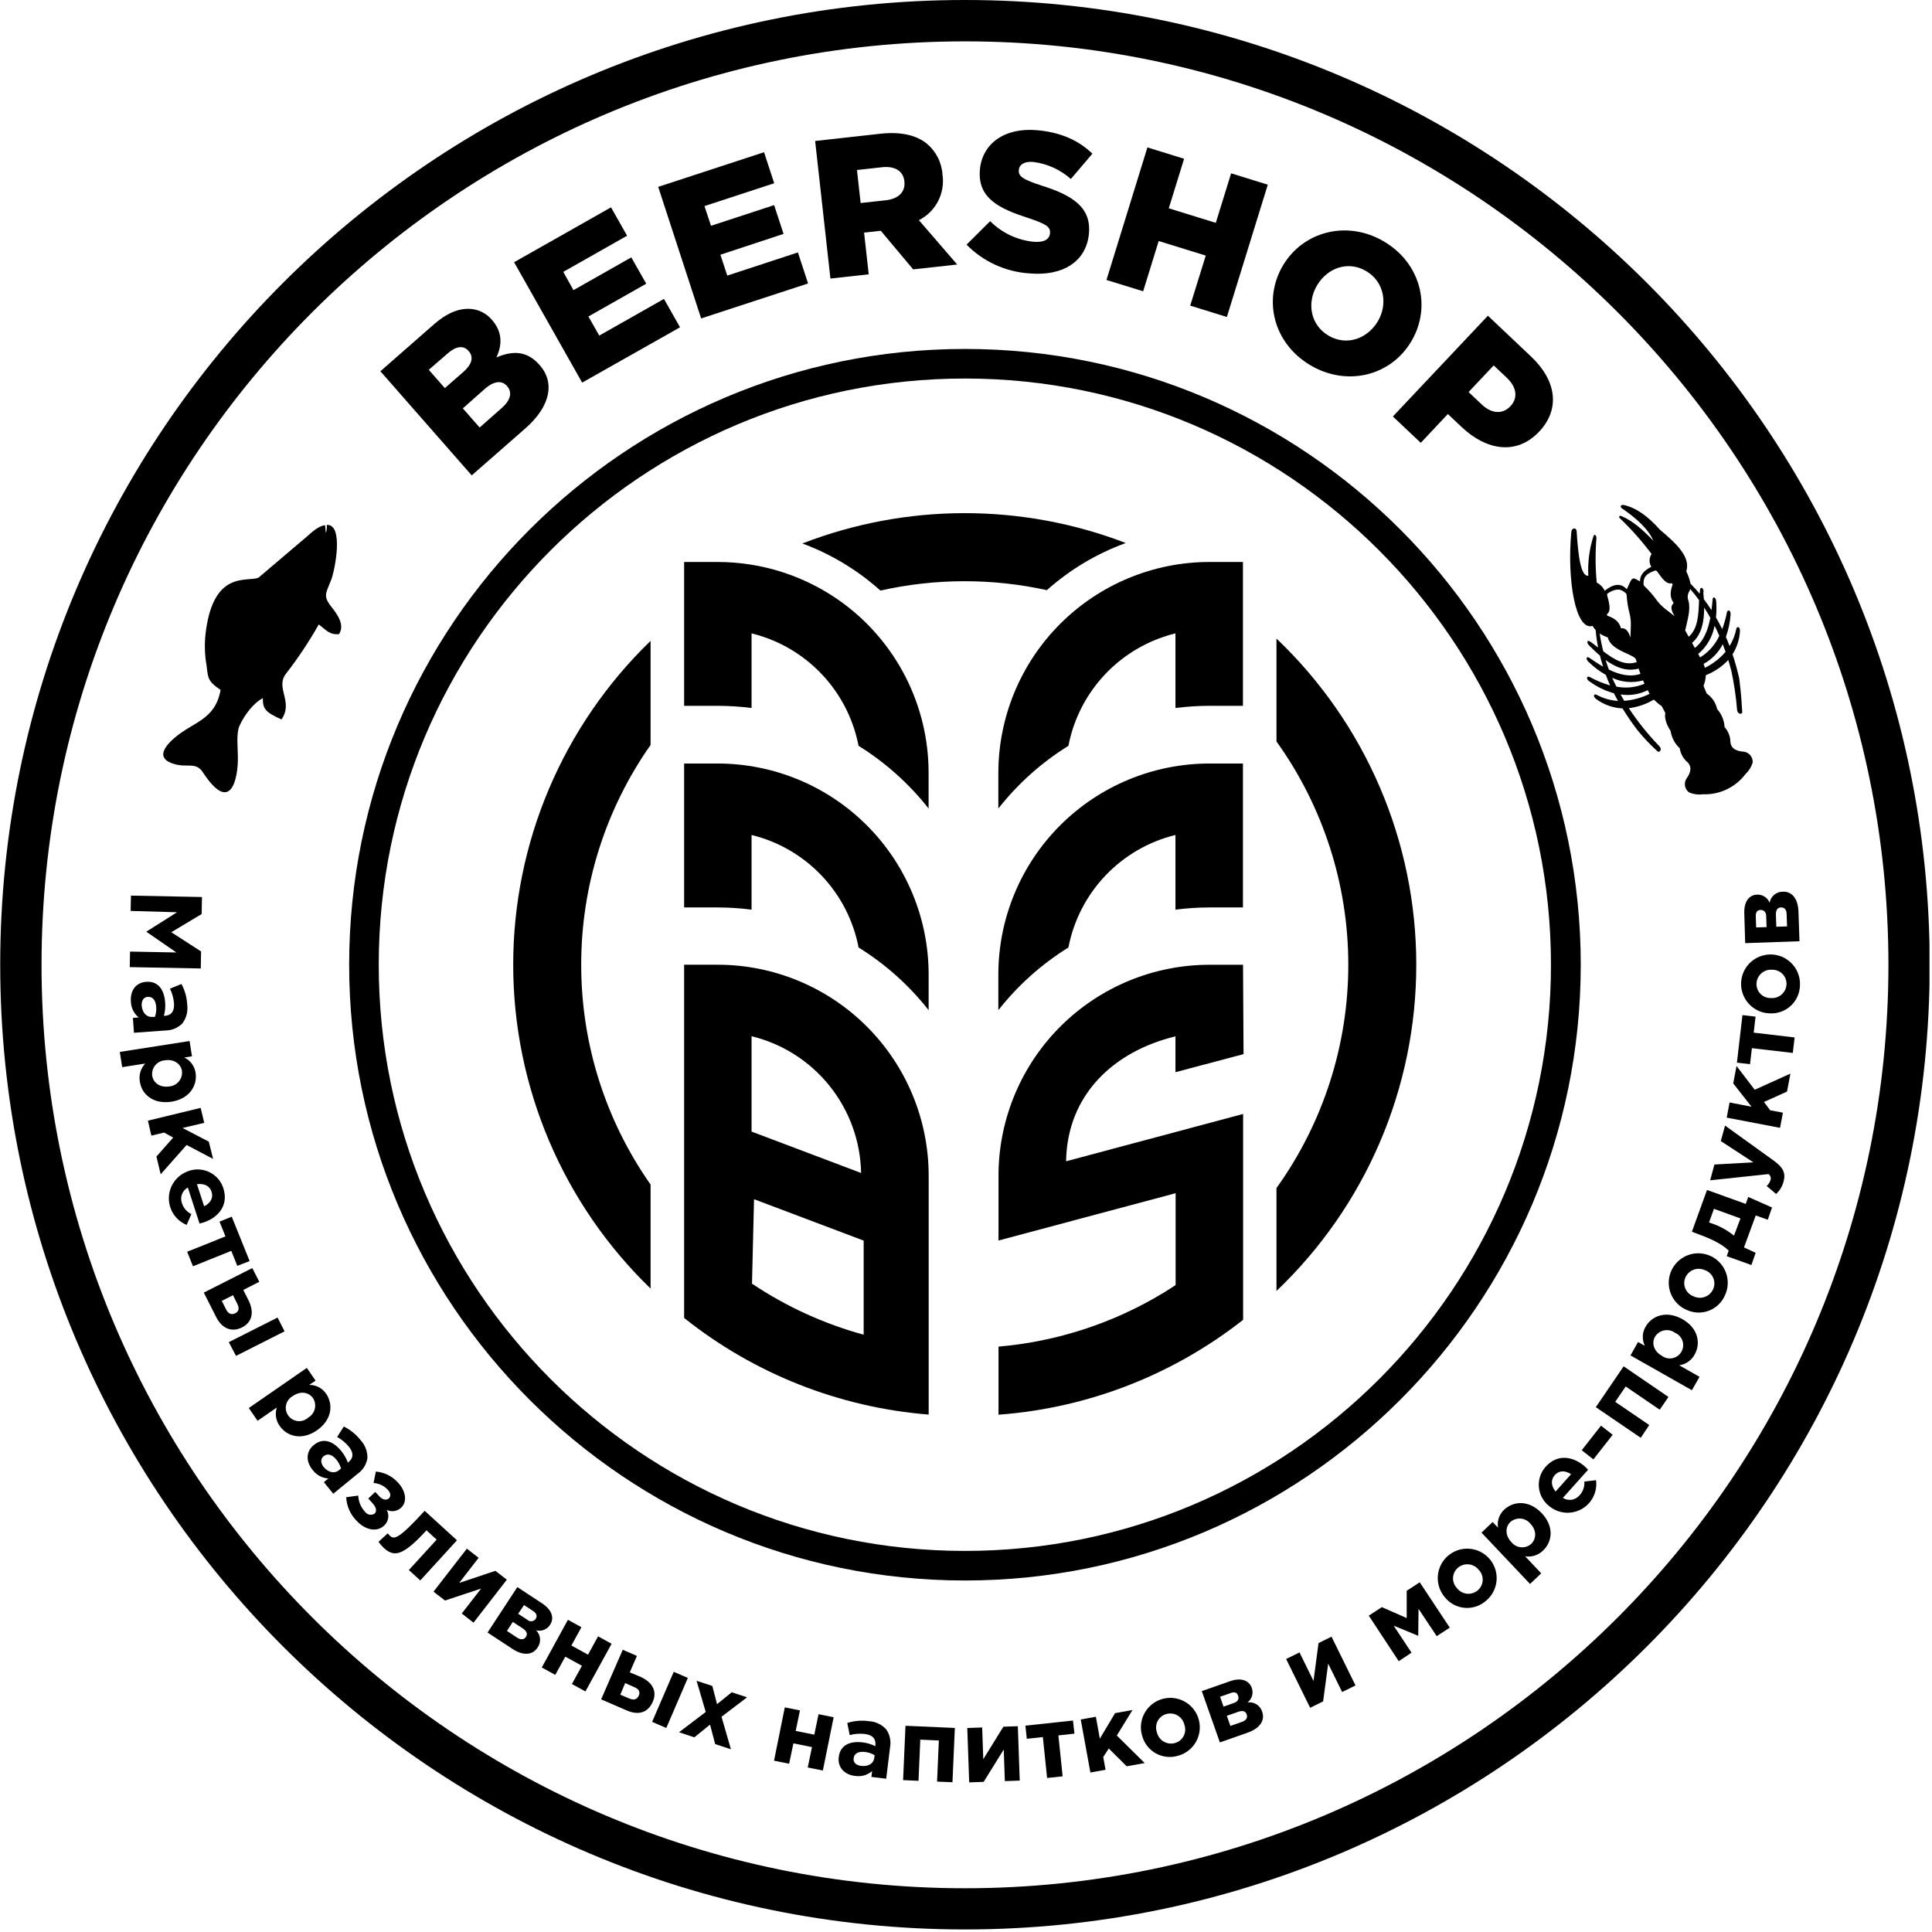 <?xml version="1.0" encoding="UTF-8"?> <svg xmlns="http://www.w3.org/2000/svg" width="454" height="454" viewBox="0 0 454 454" fill="none"> <g clip-path="url(#clip0_2126_1004)"> <path d="M89.39 87.24L101.94 76.24C105.02 73.54 107.86 72.41 110.55 72.59C111.536 72.656 112.498 72.924 113.375 73.379C114.253 73.833 115.027 74.463 115.65 75.23C118.13 78.06 117.99 81.15 116.65 83.99C120.48 82.36 123.84 82.39 126.81 85.78C130.49 89.97 129.3 95.53 123.47 100.65L110.85 111.71L89.39 87.24ZM108.82 87.46C110.88 85.65 111.42 83.94 110.1 82.46C108.94 81.13 107.21 81.28 105.19 83.06L100.76 86.9L104.53 91.2L108.82 87.46ZM117.91 95.87C119.98 94.06 120.46 92.21 119.14 90.71C117.98 89.38 116.14 89.43 113.89 91.42L108.76 95.96L112.71 100.46L117.91 95.87Z" fill="black"></path> <path d="M120.81 61.62L143.58 48.72L147.36 55.39L132.36 63.89L134.76 68.18L148.35 60.48L151.86 66.67L138.27 74.37L140.82 78.86L156.02 70.24L159.8 76.91L136.8 89.91L120.81 61.62Z" fill="black"></path> <path d="M154.67 43.91L179.54 35.77L181.93 43.059L165.54 48.429L167.08 53.059L181.91 48.2L184.13 54.959L169.29 59.859L170.9 64.76L187.5 59.319L189.89 66.609L164.76 74.829L154.67 43.91Z" fill="black"></path> <path d="M191.55 33.13L206.84 31.43C211.79 30.89 215.35 31.8 217.77 33.73C218.856 34.634 219.745 35.751 220.383 37.011C221.022 38.272 221.395 39.65 221.48 41.06C221.792 43.197 221.423 45.379 220.427 47.295C219.431 49.212 217.858 50.767 215.93 51.74L224.93 62.16L214.58 63.3L206.98 54.23L203.05 54.66L204.14 64.46L195.14 65.46L191.55 33.13ZM208.15 47.06C211.2 46.72 212.79 45.06 212.52 42.6C212.25 40.14 210.25 38.96 207.24 39.3L201.38 39.95L202.24 47.71L208.15 47.06Z" fill="black"></path> <path d="M227.13 57.49L232.68 51.97C235.406 54.703 238.99 56.413 242.83 56.81C245.24 57.03 246.61 56.31 246.74 54.81C246.87 53.31 245.87 52.63 241.56 51.21C234.81 49.01 229.66 46.59 230.27 39.83C230.82 33.83 235.98 29.89 243.76 30.6C249.27 31.1 253.44 32.97 256.7 36.11L251.64 42.06C249.179 39.873 246.116 38.479 242.85 38.06C240.68 37.86 239.53 38.69 239.41 39.94C239.28 41.42 240.33 42.17 244.73 43.6C252.04 45.89 256.45 48.72 255.89 54.88C255.29 61.5 249.7 64.96 241.83 64.24C236.269 63.866 231.038 61.464 227.13 57.49V57.49Z" fill="black"></path> <path d="M269.63 34.64L278.25 37.31L274.65 48.95L285.7 52.37L289.3 40.73L297.92 43.4L288.3 74.49L279.69 71.82L283.34 60.06L272.28 56.64L268.63 68.45L260.01 65.79L269.63 34.64Z" fill="black"></path> <path d="M301.5 62.35C306.27 54.35 316.6 51.64 325.24 56.76C333.88 61.88 336.45 72.11 331.64 80.22C326.83 88.33 316.53 90.93 307.9 85.81C299.27 80.69 296.69 70.46 301.5 62.35ZM323.76 75.53C326.16 71.53 325.33 66.24 321.05 63.71C316.77 61.18 311.94 62.95 309.49 67.06C307.04 71.17 307.93 76.35 312.17 78.86C316.41 81.37 321.28 79.64 323.76 75.53Z" fill="black"></path> <path d="M349.64 74.19L359.76 83.76C365.76 89.41 366.7 96.12 361.69 101.43C356.42 107.01 349.36 105.9 343.47 100.35L340.23 97.29L333.87 104.06L327.31 97.87L349.64 74.19ZM348.21 95.06C350.54 97.26 353.11 97.39 354.93 95.46C356.75 93.53 356.44 91.01 354.08 88.77L351 85.87L345.1 92.13L348.21 95.06Z" fill="black"></path> <path d="M234.6 181.58V189.99C239.189 184.157 244.763 179.172 251.07 175.26C252.201 169.39 254.87 163.926 258.804 159.425C262.737 154.924 267.795 151.547 273.46 149.64C274.36 149.326 275.28 149.056 276.22 148.83V166.37C278.85 166.038 281.499 165.867 284.15 165.86H292.08V132.06H284.15C271.015 132.081 258.424 137.308 249.136 146.596C239.848 155.884 234.621 168.475 234.6 181.61V181.58Z" fill="black"></path> <path d="M168.69 179.42H160.76V213.24H168.69C171.338 213.246 173.984 213.42 176.61 213.76V196.21C182.893 197.749 188.602 201.058 193.06 205.744C197.518 210.431 200.537 216.298 201.76 222.65C208.064 226.562 213.635 231.547 218.22 237.38V228.96C218.207 215.827 212.985 203.235 203.699 193.948C194.413 184.661 181.823 179.436 168.69 179.42V179.42Z" fill="black"></path> <path d="M284.15 213.24H292.08V179.42H284.15C271.014 179.433 258.42 184.656 249.131 193.944C239.842 203.231 234.616 215.824 234.6 228.96V237.38C239.187 231.545 244.761 226.559 251.07 222.65C252.292 216.298 255.311 210.43 259.769 205.743C264.227 201.056 269.937 197.747 276.22 196.21V213.76C278.85 213.42 281.498 213.246 284.15 213.24Z" fill="black"></path> <path d="M197.63 141.4C189.196 135.338 179.076 132.072 168.69 132.06H160.76V165.86H168.69C171.338 165.867 173.983 166.038 176.61 166.37V148.83C177.68 149.09 178.72 149.41 179.75 149.77C185.324 151.726 190.289 155.109 194.149 159.581C198.009 164.053 200.63 169.459 201.75 175.26C208.052 179.175 213.622 184.16 218.21 189.99V181.58C218.21 173.73 216.344 165.994 212.766 159.007C209.188 152.021 204 145.986 197.63 141.4V141.4Z" fill="black"></path> <path d="M168.69 226.7H160.76V309.7C177.222 322.834 197.237 330.743 218.23 332.41V276.25C218.217 263.115 212.993 250.52 203.706 241.231C194.419 231.942 181.826 226.716 168.69 226.7V226.7ZM176.61 243.5C183.847 245.263 190.297 249.373 194.953 255.187C199.61 261.001 202.211 268.193 202.35 275.64L176.61 265.91V243.5ZM176.71 301.68L177.19 281.8L202.95 291.53V313.64C193.632 311.092 184.788 307.053 176.76 301.68H176.71Z" fill="black"></path> <path d="M276.22 243.53V251.95L292.22 247.71L292.1 226.71H284.17C271.14 226.725 258.64 231.867 249.371 241.025C240.103 250.183 234.811 262.621 234.64 275.65V275.65V291.51L276.26 280.39V301.97C275.32 302.59 274.39 303.2 273.43 303.78C261.646 310.927 248.372 315.26 234.64 316.44V332.44C255.593 330.894 275.607 323.129 292.12 310.14V261.77L250.52 272.89C250.76 257.31 261.65 247.06 276.22 243.53Z" fill="black"></path> <path d="M47.46 210.79L47.39 214.79L40.25 219.06L47.25 223.58L47.18 227.58L30.49 227.26L30.56 223.61L41.45 223.82L34.45 218.99V218.89L41.6 214.37L30.7 214.06L30.77 210.46L47.46 210.79Z" fill="black"></path> <path d="M34.37 230.72C37.15 230.51 38.59 232.54 38.81 235.56C38.897 236.619 38.795 237.686 38.51 238.71H38.76C40.26 238.6 41.02 237.61 40.89 235.8C40.799 234.593 40.476 233.415 39.94 232.33L42.64 231.23C43.448 232.718 43.909 234.369 43.99 236.06C44.213 237.619 43.814 239.203 42.88 240.47C42.358 241.001 41.735 241.422 41.048 241.711C40.362 241.999 39.625 242.148 38.88 242.15L31.48 242.69L31.23 239.19L32.6 239.09C32.042 238.642 31.588 238.079 31.271 237.438C30.953 236.797 30.779 236.095 30.76 235.38C30.56 232.98 31.76 230.9 34.37 230.72ZM35.76 238.96H36.4C36.666 238.21 36.771 237.413 36.71 236.62C36.59 235.08 35.91 234.17 34.71 234.25C33.71 234.33 33.22 235.18 33.3 236.34C33.44 237.98 34.45 239.06 35.76 238.96Z" fill="black"></path> <path d="M44.55 244.63L45.11 248.22L43.3 248.5C44.01 248.833 44.626 249.339 45.09 249.971C45.555 250.604 45.854 251.342 45.96 252.12C46.42 255.06 44.54 258.23 40.28 258.89C36.02 259.55 33.28 257.15 32.86 254.15C32.727 253.395 32.772 252.619 32.993 251.884C33.213 251.149 33.603 250.477 34.13 249.92L28.71 250.77L28.15 247.19L44.55 244.63ZM39.76 255.3C40.199 255.268 40.627 255.147 41.018 254.945C41.409 254.743 41.755 254.465 42.035 254.125C42.315 253.786 42.524 253.394 42.649 252.972C42.773 252.55 42.811 252.107 42.76 251.67C42.49 250 40.89 248.82 38.76 249.16C38.323 249.19 37.897 249.307 37.506 249.507C37.116 249.706 36.77 249.982 36.49 250.318C36.21 250.655 36 251.045 35.875 251.464C35.749 251.884 35.71 252.325 35.76 252.76C36.01 254.44 37.6 255.64 39.76 255.3Z" fill="black"></path> <path d="M47.15 260.34L48 263.86L42.9 265.06L49.07 268.28L50.07 272.33L43.85 269.06L37.76 275.94L36.76 271.77L40.69 267.32L38.57 266.14L35.57 266.86L34.76 263.34L47.15 260.34Z" fill="black"></path> <path d="M44.21 275.21C45.014 274.907 45.871 274.771 46.73 274.81C47.588 274.849 48.429 275.062 49.203 275.436C49.976 275.81 50.666 276.338 51.229 276.986C51.792 277.635 52.218 278.391 52.48 279.21C53.8 283.27 51.25 286.15 47.81 287.27C47.54 287.36 47.21 287.44 46.89 287.52L44.14 279.06C43.501 279.405 43.009 279.97 42.755 280.651C42.502 281.331 42.503 282.08 42.76 282.76C42.936 283.311 43.223 283.821 43.603 284.258C43.983 284.695 44.448 285.049 44.97 285.3L43.86 287.84C42.59 287.317 41.51 286.419 40.764 285.267C40.018 284.115 39.641 282.762 39.683 281.39C39.725 280.017 40.185 278.691 41.001 277.586C41.817 276.482 42.95 275.653 44.25 275.21H44.21ZM47.97 283.46C49.44 282.75 50.19 281.51 49.72 280.06C49.25 278.61 47.93 278.06 46.28 278.27L47.97 283.46Z" fill="black"></path> <path d="M55.76 297.46L54.35 293.94L45.35 297.56L43.98 294.15L52.98 290.54L51.58 287.06L54.46 285.91L58.66 296.34L55.76 297.46Z" fill="black"></path> <path d="M59.29 297.98L60.93 301.21L57.17 303.12L58.35 305.46C59.69 308.09 59.45 310.62 56.89 311.92C54.49 313.13 52.19 312.24 50.8 309.5L47.89 303.75L59.29 297.98ZM54.76 304.36L52.12 305.69L53.12 307.69C53.66 308.76 54.41 309.04 55.29 308.6C56.17 308.16 56.29 307.4 55.74 306.34L54.76 304.36ZM65.23 309.61L66.87 312.85L55.46 318.62L53.76 315.39L65.23 309.61Z" fill="black"></path> <path d="M72.1 321.44L74.16 324.44L72.65 325.44C73.439 325.426 74.22 325.611 74.919 325.978C75.618 326.345 76.213 326.883 76.65 327.54C78.34 330 78.03 333.66 74.48 336.11C70.93 338.56 67.48 337.57 65.74 335.11C65.29 334.489 64.994 333.77 64.874 333.013C64.754 332.255 64.814 331.48 65.05 330.75L60.53 333.87L58.47 330.87L72.1 321.44ZM72.43 333.12C72.811 332.901 73.144 332.607 73.409 332.256C73.674 331.905 73.865 331.503 73.97 331.077C74.076 330.65 74.094 330.206 74.023 329.772C73.953 329.337 73.795 328.922 73.56 328.55C72.56 327.15 70.64 326.79 68.85 328.03C68.452 328.237 68.103 328.525 67.826 328.878C67.549 329.23 67.351 329.637 67.244 330.072C67.138 330.508 67.126 330.96 67.209 331.401C67.292 331.841 67.468 332.258 67.726 332.625C67.984 332.991 68.317 333.298 68.703 333.525C69.09 333.752 69.52 333.894 69.966 333.941C70.411 333.988 70.862 333.939 71.287 333.798C71.712 333.656 72.102 333.425 72.43 333.12V333.12Z" fill="black"></path> <path d="M73.76 339.55C75.92 337.78 78.26 338.61 80.18 340.96C80.858 341.779 81.389 342.709 81.75 343.71L81.91 343.57C83.08 342.62 83.13 341.37 81.99 339.97C81.219 339.036 80.28 338.255 79.22 337.67L80.79 335.22C82.325 335.972 83.668 337.062 84.72 338.41C85.257 338.976 85.676 339.644 85.954 340.373C86.232 341.102 86.364 341.88 86.34 342.66C86.224 343.39 85.963 344.089 85.571 344.717C85.179 345.344 84.665 345.885 84.06 346.31L78.31 351.01L76.1 348.29L77.17 347.42C76.444 347.381 75.735 347.182 75.095 346.836C74.455 346.49 73.9 346.006 73.47 345.42C71.94 343.58 71.76 341.18 73.76 339.55ZM79.63 345.5L80.13 345.09C79.919 344.321 79.547 343.605 79.04 342.99C78.04 341.79 76.97 341.45 76.04 342.2C75.28 342.82 75.35 343.81 76.04 344.71C77.17 346.06 78.62 346.33 79.63 345.5Z" fill="black"></path> <path d="M88.32 345.8C90.297 345.971 92.138 346.877 93.48 348.34C95.38 350.34 95.74 352.89 94.3 354.25C93.857 354.688 93.289 354.977 92.674 355.077C92.06 355.177 91.429 355.084 90.87 354.81C91.203 355.405 91.322 356.096 91.21 356.769C91.097 357.441 90.758 358.055 90.25 358.51C88.64 360.03 85.96 359.65 83.88 357.45C82.362 355.96 81.46 353.954 81.35 351.83L84.18 351.45C84.245 352.86 84.804 354.202 85.76 355.24C86.007 355.597 86.384 355.843 86.81 355.925C87.236 356.007 87.678 355.919 88.04 355.68C88.56 355.19 88.49 354.24 87.54 353.24L86.54 352.14L88.18 350.59L89.18 351.66C89.96 352.49 90.87 352.59 91.39 352.09C91.91 351.59 91.8 350.76 91.13 350.09C90.26 349.146 89.061 348.573 87.78 348.49L88.32 345.8Z" fill="black"></path> <path d="M107.38 361.95L98.76 371.39L96.08 368.94L102.61 361.8L100.22 359.61C94.51 365.86 92.52 365.88 90.16 363.72C89.712 363.293 89.307 362.824 88.95 362.32L91.1 360.32C91.262 360.519 91.436 360.71 91.62 360.89C92.62 361.81 93.68 361.71 99.79 355.02L107.38 361.95Z" fill="black"></path> <path d="M111.27 381.31L108.51 379.16L113.06 373.29L104.57 376.11L101.87 374.02L109.71 363.92L112.47 366.07L107.9 371.97L116.41 369.13L119.1 371.21L111.27 381.31Z" fill="black"></path> <path d="M127.45 376.82C129.6 378.24 130.36 380.16 129.26 381.82C128.92 382.352 128.421 382.763 127.834 382.994C127.247 383.226 126.601 383.266 125.99 383.11C126.522 383.638 126.846 384.339 126.905 385.086C126.964 385.833 126.752 386.576 126.31 387.18C125.12 388.99 122.88 389.1 120.41 387.47L114.57 383.63L121.57 372.95L127.45 376.82ZM121.51 384.82C122.45 385.43 123.18 385.28 123.59 384.65C124 384.02 123.86 383.34 122.82 382.65L120.51 381.13L119.12 383.25L121.51 384.82ZM123.9 380.62C124.038 380.754 124.204 380.856 124.387 380.918C124.569 380.981 124.763 381.001 124.954 380.979C125.146 380.957 125.33 380.893 125.494 380.791C125.657 380.689 125.796 380.552 125.9 380.39C126.24 379.87 126.19 379.17 125.31 378.6L123.14 377.17L121.76 379.22L123.9 380.62Z" fill="black"></path> <path d="M137.57 397.47L134.39 395.73L136.75 391.44L132.84 389.3L130.48 393.58L127.31 391.84L133.46 380.63L136.63 382.38L134.27 386.68L138.18 388.83L140.54 384.52L143.72 386.27L137.57 397.47Z" fill="black"></path> <path d="M146.34 387.68L149.67 389.12L147.99 392.99L150.4 393.99C153.12 395.17 154.55 397.27 153.4 399.89C152.25 402.51 149.99 403.15 147.17 401.89L141.26 399.33L146.34 387.68ZM146.91 395.51L145.76 398.23L147.87 399.13C148.96 399.61 149.72 399.34 150.11 398.44C150.5 397.54 150.11 396.88 149.02 396.44L146.91 395.51ZM158.32 392.86L161.64 394.29L156.57 406.06L153.24 404.62L158.32 392.86Z" fill="black"></path> <path d="M165.84 402.3L163.69 394.97L167.39 396.18L168.5 400.46L171.95 397.67L175.55 398.85L169.55 403.42L171.76 411.06L168.06 409.85L166.85 405.26L163.16 408.26L159.56 407.06L165.84 402.3Z" fill="black"></path> <path d="M193.36 416.06L189.81 415.34L190.81 410.55L186.44 409.67L185.44 414.46L181.89 413.74L184.42 401.21L187.98 401.93L186.98 406.75L191.35 407.63L192.35 402.82L195.9 403.54L193.36 416.06Z" fill="black"></path> <path d="M197.1 412.87C197.43 410.1 199.7 409.08 202.7 409.44C203.745 409.565 204.76 409.869 205.7 410.34V410.13C205.88 408.63 205.06 407.69 203.26 407.47C202.058 407.331 200.84 407.419 199.67 407.73L199.1 404.88C200.73 404.359 202.457 404.215 204.15 404.46C204.931 404.496 205.697 404.686 206.404 405.019C207.111 405.352 207.745 405.821 208.27 406.4C208.687 407.011 208.979 407.698 209.13 408.422C209.281 409.147 209.288 409.893 209.15 410.62L208.25 417.98L204.77 417.56L204.94 416.18C204.397 416.652 203.758 416.999 203.067 417.198C202.376 417.397 201.65 417.442 200.94 417.33C198.58 417.06 196.76 415.42 197.1 412.87ZM205.45 413.09L205.53 412.45C204.845 412.045 204.081 411.789 203.29 411.7C201.75 411.51 200.73 412.01 200.59 413.2C200.47 414.2 201.21 414.83 202.37 414.97C204.05 415.18 205.3 414.39 205.45 413.06V413.09Z" fill="black"></path> <path d="M223.82 418.81L220.2 418.66L220.62 408.99L216.26 408.8L215.84 418.47L212.22 418.31L212.78 405.54L224.38 406.05L223.82 418.81Z" fill="black"></path> <path d="M239.63 418.42L236.13 418.54L235.87 411.11L231.15 418.72L227.75 418.84L227.3 406.06L230.8 405.94L231.06 413.39L235.78 405.76L239.18 405.64L239.63 418.42Z" fill="black"></path> <path d="M252.48 407.39L248.71 407.8L249.71 417.42L246.06 417.81L245.06 408.19L241.29 408.6L240.96 405.51L252.14 404.31L252.48 407.39Z" fill="black"></path> <path d="M253.96 404.06L257.52 403.42L258.45 408.57L262.03 402.57L266.13 401.83L262.44 407.83L268.99 414.3L264.76 415.06L260.55 410.88L259.25 412.88L259.79 415.88L256.23 416.52L253.96 404.06Z" fill="black"></path> <path d="M268.4 407.92C267.997 406.599 267.999 405.188 268.405 403.868C268.811 402.548 269.603 401.38 270.678 400.514C271.753 399.647 273.063 399.122 274.439 399.007C275.815 398.891 277.195 399.19 278.4 399.864C279.605 400.539 280.58 401.558 281.201 402.792C281.822 404.025 282.059 405.416 281.883 406.786C281.706 408.156 281.124 409.441 280.211 410.477C279.299 411.513 278.096 412.253 276.76 412.6C275.904 412.851 275.006 412.928 274.12 412.827C273.233 412.727 272.376 412.451 271.597 412.015C270.819 411.579 270.135 410.993 269.586 410.29C269.037 409.586 268.634 408.781 268.4 407.92V407.92ZM278.32 405.31C278.221 404.866 278.035 404.447 277.771 404.076C277.508 403.706 277.173 403.392 276.786 403.153C276.399 402.914 275.968 402.756 275.519 402.687C275.069 402.617 274.611 402.639 274.17 402.75C273.722 402.86 273.303 403.063 272.938 403.346C272.574 403.628 272.273 403.984 272.055 404.391C271.838 404.797 271.708 405.245 271.674 405.705C271.64 406.164 271.704 406.626 271.86 407.06C271.959 407.504 272.145 407.923 272.409 408.294C272.672 408.664 273.007 408.978 273.394 409.217C273.781 409.455 274.212 409.614 274.661 409.683C275.111 409.753 275.569 409.731 276.01 409.62C276.458 409.51 276.877 409.307 277.242 409.024C277.606 408.742 277.907 408.386 278.124 407.979C278.342 407.573 278.472 407.125 278.506 406.665C278.54 406.205 278.476 405.744 278.32 405.31V405.31Z" fill="black"></path> <path d="M289.07 395.06C291.5 394.2 293.49 394.76 294.16 396.66C294.374 397.258 294.392 397.909 294.212 398.518C294.033 399.127 293.664 399.663 293.16 400.05C293.903 399.945 294.659 400.11 295.291 400.516C295.922 400.921 296.387 401.54 296.6 402.26C297.32 404.26 296.04 406.14 293.25 407.13L286.66 409.45L282.41 397.39L289.07 395.06ZM289.94 400.19C290.94 399.85 291.2 399.19 290.94 398.47C290.68 397.75 290.15 397.47 289.16 397.86L286.71 398.72L287.52 401.04L289.94 400.19ZM291.83 404.63C292.89 404.26 293.21 403.63 292.96 402.87C292.71 402.11 292.07 401.87 290.9 402.28L288.29 403.2L289.13 405.58L291.83 404.63Z" fill="black"></path> <path d="M318.53 396.06L315.39 397.61L312.11 390.94L310.92 399.81L307.87 401.31L302.23 389.85L305.37 388.3L308.66 395L309.84 386.11L312.89 384.6L318.53 396.06Z" fill="black"></path> <path d="M321.65 379.66L324.72 377.66L330.56 380.23V373.82L333.62 371.82L340.68 382.48L337.61 384.48L333.34 378.06L333.27 384.4L327.49 382.01L331.69 388.36L328.69 390.36L321.65 379.66Z" fill="black"></path> <path d="M339.54 375.36C338.638 374.314 338.069 373.022 337.908 371.65C337.746 370.278 337.999 368.889 338.633 367.662C339.267 366.435 340.254 365.426 341.467 364.765C342.68 364.103 344.063 363.82 345.438 363.951C346.813 364.083 348.117 364.622 349.183 365.501C350.249 366.38 351.027 367.558 351.418 368.883C351.808 370.208 351.793 371.619 351.375 372.936C350.957 374.252 350.154 375.413 349.07 376.27C348.389 376.845 347.599 377.277 346.748 377.543C345.897 377.809 345.001 377.902 344.114 377.818C343.226 377.733 342.365 377.472 341.579 377.05C340.794 376.628 340.101 376.053 339.54 375.36V375.36ZM347.54 368.97C347.27 368.604 346.93 368.296 346.539 368.064C346.148 367.832 345.715 367.681 345.264 367.62C344.814 367.558 344.356 367.587 343.917 367.706C343.479 367.825 343.068 368.03 342.71 368.31C342.351 368.59 342.054 368.942 341.838 369.343C341.621 369.744 341.491 370.185 341.454 370.639C341.418 371.093 341.476 371.55 341.625 371.98C341.774 372.411 342.011 372.806 342.32 373.14C342.59 373.505 342.93 373.813 343.321 374.045C343.712 374.277 344.145 374.428 344.596 374.49C345.046 374.551 345.504 374.522 345.943 374.403C346.382 374.285 346.792 374.08 347.15 373.8C347.509 373.52 347.807 373.169 348.024 372.769C348.241 372.369 348.373 371.928 348.412 371.474C348.45 371.021 348.394 370.564 348.248 370.133C348.101 369.702 347.867 369.306 347.56 368.97H347.54Z" fill="black"></path> <path d="M348.14 360.15L350.76 357.66L352.02 358.99C351.891 358.218 351.957 357.425 352.212 356.685C352.467 355.944 352.903 355.279 353.48 354.75C355.64 352.7 359.31 352.44 362.28 355.57C365.25 358.7 364.8 362.28 362.6 364.36C362.055 364.899 361.391 365.303 360.661 365.539C359.932 365.775 359.158 365.837 358.4 365.72L362.17 369.72L359.54 372.21L348.14 360.15ZM359.63 358.06C359.354 357.716 359.012 357.431 358.623 357.223C358.234 357.014 357.807 356.887 357.368 356.849C356.928 356.811 356.486 356.862 356.067 357C355.648 357.137 355.261 357.359 354.93 357.65C353.7 358.81 353.65 360.8 355.15 362.37C355.421 362.715 355.76 363.001 356.146 363.211C356.531 363.42 356.955 363.549 357.393 363.59C357.83 363.63 358.27 363.581 358.688 363.445C359.105 363.309 359.49 363.09 359.82 362.8C361.05 361.61 361.13 359.62 359.63 358.06Z" fill="black"></path> <path d="M363.94 353.83C363.276 353.289 362.728 352.62 362.329 351.862C361.931 351.104 361.689 350.274 361.619 349.42C361.549 348.566 361.652 347.708 361.922 346.895C362.192 346.082 362.623 345.332 363.19 344.69C366.04 341.5 369.81 342.26 372.51 344.69C372.73 344.89 372.96 345.13 373.19 345.37L367.26 351.99C367.883 352.387 368.63 352.54 369.359 352.42C370.088 352.301 370.747 351.916 371.21 351.34C371.603 350.913 371.902 350.409 372.09 349.86C372.278 349.311 372.349 348.728 372.3 348.15L375.05 347.83C375.232 349.189 374.997 350.571 374.375 351.792C373.753 353.014 372.774 354.017 371.568 354.668C370.361 355.319 368.986 355.588 367.623 355.438C366.261 355.289 364.976 354.728 363.94 353.83V353.83ZM369.18 346.43C367.83 345.51 366.38 345.49 365.36 346.63C364.34 347.77 364.51 349.19 365.54 350.5L369.18 346.43Z" fill="black"></path> <path d="M371.69 340.79L376.22 335.01L378.96 337.16L374.43 342.94L371.69 340.79Z" fill="black"></path> <path d="M392.07 328.27L390.02 331.27L382.02 325.81L379.56 329.42L387.56 334.87L385.56 337.87L375 330.67L381.54 321.07L392.07 328.27Z" fill="black"></path> <path d="M383.15 318.51L384.93 315.35L386.53 316.26C386.18 315.558 386.011 314.779 386.039 313.995C386.067 313.211 386.291 312.446 386.69 311.77C388.16 309.18 391.59 307.87 395.34 309.99C399.09 312.11 399.71 315.68 398.22 318.31C397.856 318.984 397.338 319.563 396.71 320.001C396.081 320.438 395.358 320.722 394.6 320.83L399.37 323.54L397.58 326.69L383.15 318.51ZM393.52 313.12C393.154 312.874 392.743 312.705 392.31 312.622C391.878 312.539 391.433 312.545 391.002 312.638C390.571 312.732 390.164 312.911 389.805 313.166C389.445 313.42 389.141 313.745 388.91 314.12C388.07 315.59 388.6 317.51 390.49 318.58C390.849 318.854 391.263 319.047 391.703 319.146C392.143 319.245 392.599 319.248 393.041 319.155C393.482 319.061 393.898 318.874 394.261 318.606C394.624 318.337 394.924 317.994 395.142 317.599C395.36 317.204 395.49 316.766 395.524 316.316C395.557 315.866 395.494 315.414 395.337 314.991C395.18 314.568 394.934 314.184 394.615 313.864C394.297 313.545 393.913 313.298 393.49 313.14L393.52 313.12Z" fill="black"></path> <path d="M396.43 307.85C395.151 307.324 394.059 306.426 393.295 305.274C392.53 304.121 392.128 302.766 392.14 301.383C392.152 300 392.577 298.652 393.361 297.513C394.146 296.374 395.253 295.495 396.541 294.991C397.828 294.486 399.238 294.378 400.587 294.681C401.937 294.984 403.165 295.684 404.113 296.69C405.062 297.697 405.687 298.964 405.909 300.329C406.132 301.695 405.94 303.095 405.36 304.35C405.011 305.173 404.502 305.917 403.861 306.54C403.221 307.163 402.463 307.652 401.631 307.978C400.799 308.304 399.911 308.461 399.018 308.439C398.125 308.417 397.245 308.217 396.43 307.85V307.85ZM400.71 298.52C400.303 298.315 399.86 298.194 399.405 298.163C398.951 298.132 398.495 298.192 398.065 298.341C397.634 298.489 397.237 298.722 396.898 299.026C396.559 299.33 396.284 299.698 396.09 300.11C395.897 300.523 395.791 300.971 395.779 301.426C395.768 301.881 395.851 302.334 396.022 302.756C396.194 303.178 396.452 303.559 396.778 303.877C397.105 304.194 397.494 304.44 397.92 304.6C398.327 304.805 398.77 304.927 399.225 304.958C399.679 304.989 400.135 304.928 400.566 304.78C400.996 304.632 401.393 304.399 401.732 304.095C402.071 303.791 402.346 303.422 402.54 303.01C402.734 302.601 402.843 302.156 402.858 301.703C402.873 301.25 402.794 300.799 402.627 300.378C402.46 299.957 402.208 299.574 401.887 299.255C401.566 298.935 401.182 298.685 400.76 298.52H400.71Z" fill="black"></path> <path d="M409.82 293.13L412.56 294.4L411.56 297.27L405.76 295.19L406.23 293.89C404.45 292.11 401.48 290.89 398.58 289.82L397.58 289.44L401.13 279.63L410.23 282.91L410.82 281.27L416.41 283.75L415.41 286.62L412.58 285.62L409.82 293.13ZM408.99 286.32L402.76 284.06L401.61 287.26L401.87 287.36C403.908 288.001 405.807 289.019 407.47 290.36L408.99 286.32Z" fill="black"></path> <path d="M417.36 280.57L415.15 278.7C415.558 278.331 415.865 277.862 416.04 277.34C416.137 277.082 416.144 276.799 416.058 276.537C415.973 276.276 415.801 276.051 415.57 275.9L401.87 277.36L402.87 273.65L412.04 273.14L404.37 268.14L405.37 264.5L416.76 272.7C419.01 274.33 419.68 275.6 419.11 277.7C418.812 278.804 418.205 279.8 417.36 280.57Z" fill="black"></path> <path d="M405.76 262.63L406.43 259.07L411.59 260.07L407.29 254.59L408.07 250.49L412.34 256.08L420.73 252.29L419.93 256.51L414.52 258.95L415.97 260.9L418.97 261.47L418.29 265.03L405.76 262.63Z" fill="black"></path> <path d="M412.54 238.9L412.1 242.66L421.72 243.79L421.29 247.43L411.68 246.31L411.24 250.07L408.16 249.71L409.46 238.54L412.54 238.9Z" fill="black"></path> <path d="M415.97 238.13C414.591 238.113 413.249 237.684 412.116 236.898C410.982 236.113 410.11 235.007 409.609 233.722C409.109 232.437 409.004 231.031 409.308 229.686C409.612 228.341 410.31 227.118 411.314 226.173C412.318 225.227 413.582 224.604 414.943 224.381C416.304 224.159 417.7 224.349 418.953 224.926C420.205 225.502 421.257 226.44 421.972 227.619C422.688 228.797 423.036 230.163 422.97 231.54C422.955 232.436 422.76 233.32 422.398 234.14C422.036 234.959 421.513 235.698 420.86 236.312C420.208 236.927 419.439 237.404 418.599 237.716C417.759 238.028 416.865 238.169 415.97 238.13V238.13ZM416.42 227.88C415.97 227.844 415.517 227.897 415.088 228.038C414.658 228.179 414.262 228.404 413.921 228.7C413.58 228.996 413.301 229.358 413.102 229.763C412.903 230.168 412.786 230.61 412.76 231.06C412.733 231.515 412.802 231.971 412.961 232.398C413.12 232.825 413.367 233.214 413.685 233.541C414.003 233.867 414.385 234.124 414.808 234.294C415.231 234.465 415.684 234.545 416.14 234.53C416.593 234.569 417.048 234.515 417.48 234.374C417.911 234.233 418.31 234.006 418.653 233.708C418.995 233.409 419.274 233.045 419.473 232.636C419.671 232.228 419.786 231.784 419.81 231.33C419.831 230.877 419.758 230.424 419.596 230C419.433 229.576 419.185 229.19 418.867 228.866C418.549 228.542 418.168 228.288 417.746 228.118C417.325 227.949 416.874 227.868 416.42 227.88Z" fill="black"></path> <path d="M409.89 214.61C409.8 212.04 410.89 210.3 412.89 210.23C413.521 210.198 414.146 210.367 414.676 210.712C415.206 211.056 415.613 211.56 415.84 212.15C415.96 211.411 416.343 210.74 416.918 210.261C417.493 209.781 418.222 209.525 418.97 209.54C421.14 209.46 422.51 211.23 422.62 214.18L422.86 221.18L410.1 221.63L409.89 214.61ZM415.04 215.31C415.04 214.31 414.44 213.8 413.7 213.83C412.96 213.86 412.55 214.3 412.59 215.35L412.68 217.94L415.13 217.86L415.04 215.31ZM419.84 214.83C419.84 213.71 419.26 213.2 418.5 213.23C417.74 213.26 417.28 213.78 417.32 215.01L417.42 217.78L419.94 217.69L419.84 214.83Z" fill="black"></path> <path d="M226.76 371.4C146.97 371.4 82.05 306.49 82.05 226.7C82.05 146.91 146.92 82 226.76 82C306.6 82 371.46 146.91 371.46 226.7C371.46 306.49 306.49 371.4 226.76 371.4ZM226.76 88.95C150.76 88.95 89 150.74 89 226.7C89 302.66 150.76 364.45 226.76 364.45C302.76 364.45 364.46 302.66 364.46 226.7C364.46 150.74 302.66 88.95 226.76 88.95V88.95Z" fill="black"></path> <path d="M226.76 453.4C101.76 453.4 0.05 351.71 0.05 226.7C0.05 101.69 101.7 0 226.76 0C351.82 0 453.46 101.69 453.46 226.7C453.46 351.71 351.76 453.4 226.76 453.4ZM226.76 9.72C107.11 9.72 9.76 107.06 9.76 226.72C9.76 346.38 107.09 443.72 226.76 443.72C346.43 443.72 443.76 346.38 443.76 226.72C443.76 107.06 346.35 9.72 226.76 9.72V9.72Z" fill="black"></path> <path d="M332.81 226.7C332.813 212.366 329.903 198.181 324.256 185.006C318.609 171.831 310.343 159.942 299.96 150.06V174.24C310.935 189.534 316.837 207.885 316.837 226.71C316.837 245.534 310.935 263.885 299.96 279.18V303.36C310.345 293.475 318.613 281.582 324.26 268.404C329.907 255.226 332.816 241.037 332.81 226.7V226.7Z" fill="black"></path> <path d="M136.58 226.7C136.562 208.218 142.255 190.182 152.88 175.06V150.6C142.669 160.47 134.549 172.294 129.003 185.368C123.457 198.442 120.599 212.498 120.599 226.7C120.599 240.901 123.457 254.958 129.003 268.031C134.549 281.105 142.669 292.93 152.88 302.8V278.36C142.251 263.232 136.558 245.188 136.58 226.7V226.7Z" fill="black"></path> <path d="M264.55 127.6C240.08 118.208 212.993 118.247 188.55 127.71C195.305 130.214 201.527 133.97 206.89 138.78C219.762 135.88 233.114 135.846 246 138.68C251.425 133.844 257.72 130.084 264.55 127.6V127.6Z" fill="black"></path> <path fill-rule="evenodd" clip-rule="evenodd" d="M400.25 139.13C400.3 139.65 400.35 140.22 400.39 140.82C401.02 141.65 401.62 142.5 402.18 143.37C402.29 142.52 402.38 141.67 402.45 140.84C402.52 140.01 403.27 140.36 403.3 141.48C403.389 142.68 403.366 143.885 403.23 145.08C403.75 145.98 404.24 146.9 404.7 147.84C405.186 146.541 405.561 145.203 405.82 143.84C406.02 143.15 406.77 143.38 406.67 144.48C406.539 146.252 406.169 147.998 405.57 149.67C405.87 150.37 406.16 151.08 406.43 151.81C407.201 150.564 407.74 149.188 408.02 147.75C408.22 147.06 408.97 147.28 408.87 148.38C408.742 150.289 408.144 152.138 407.13 153.76C407.754 155.632 408.281 157.534 408.71 159.46C409.25 163.9 409.23 164.91 409.41 167.34C409.41 167.93 408.24 167.92 408.19 166.7C407.937 163.675 407.493 160.669 406.86 157.7C406.64 156.82 406.39 155.95 406.13 155.08C404.66 156.654 402.856 157.877 400.85 158.66C400.816 159.522 400.634 160.371 400.31 161.17L401.05 162.97C402.311 163.827 403.193 165.138 403.51 166.63C404.56 167.798 405.178 169.291 405.26 170.86C406.143 171.836 406.631 173.105 406.63 174.42C406.78 175.83 407.87 176.52 409.86 176.65C410.454 176.748 410.989 177.066 411.359 177.54C411.729 178.014 411.908 178.61 411.86 179.21C411.532 180.253 410.939 181.194 410.14 181.94C408.973 183.469 407.455 184.695 405.715 185.515C403.974 186.335 402.062 186.724 400.14 186.65C399.058 186.797 397.957 186.652 396.95 186.23C396.457 185.889 396.11 185.374 395.978 184.789C395.847 184.203 395.94 183.59 396.24 183.07C397.41 181.45 397.57 180.17 396.59 179.16C395.576 178.32 394.91 177.133 394.72 175.83C393.566 174.764 392.811 173.335 392.58 171.78C391.51 170.13 391.09 168.64 391.34 167.55L390.47 165.91C389.36 165.22 388.94 164.56 388.6 164.42C386.811 165.481 384.823 166.161 382.76 166.42C384.838 169.564 387.198 172.513 389.81 175.23C390.73 176.05 390.01 176.92 389.53 176.58C387.844 175.064 386.28 173.419 384.85 171.66C383.567 169.996 382.376 168.263 381.28 166.47C379.068 166.371 376.935 165.62 375.15 164.31C374.23 163.68 374.54 162.96 375.15 163.25C376.706 164.101 378.43 164.599 380.2 164.71C379.87 164.11 379.55 163.51 379.25 162.91C377.183 162.329 375.236 161.384 373.5 160.12C372.58 159.5 372.89 158.78 373.55 159.07C375.073 159.916 376.686 160.587 378.36 161.07C377.99 160.25 377.65 159.42 377.36 158.59C375.901 157.77 374.556 156.761 373.36 155.59C372.51 154.85 372.79 154.19 373.41 154.53C374.46 155.26 375.57 156 376.71 156.66C376.44 155.8 376.19 154.94 375.97 154.06C375.04 153.27 374.21 152.44 373.49 151.74C372.77 151.04 372.93 150.34 373.54 150.69C374.15 151.04 374.89 151.69 375.54 152.17C375.27 150.819 375.079 149.453 374.97 148.08C374.686 147.781 374.444 147.444 374.25 147.08C370.25 148.35 368.18 136.27 369.25 124.96C369.36 123.96 370.39 123.96 370.49 124.75C370.86 130.91 371.54 135.58 373.24 135.27C373.074 132.118 373.488 128.963 374.46 125.96C374.61 125.42 375.19 125.75 375.14 126.45C374.861 129.929 374.887 133.426 375.22 136.9C376.035 137.321 376.691 137.995 377.09 138.82C379.15 137.18 380.9 136.93 382.26 138.46C382.73 137.64 383.2 136.12 383.68 135.99C384.06 135.7 384.83 136.41 385.4 136.62C385.32 135.1 386.4 134.03 388.04 133.19C387.76 132.737 387.617 132.212 387.63 131.68C387.642 131.147 387.809 130.63 388.11 130.19C385.85 127.169 383.341 124.343 380.61 121.74C380.27 121.3 380.66 121.12 381.07 121.3C383.61 122.36 386.07 124.5 388.51 127.07C387.38 124.34 384.51 121.76 381.1 119.43C380.59 119.02 380.91 118.54 381.56 118.67C384.34 119.263 387.183 121.207 390.09 124.5C394.35 128.05 397.26 131.03 396.26 134.27C396.717 135.189 397.053 136.164 397.26 137.17C398.02 137.93 398.74 138.72 399.42 139.53C399.42 139.19 399.47 138.85 399.5 138.53C399.63 137.84 400.32 138.05 400.34 139.17L400.25 139.13ZM377.64 144.31C377.621 144.35 377.611 144.394 377.611 144.439C377.611 144.483 377.621 144.527 377.64 144.568C377.659 144.608 377.687 144.643 377.722 144.671C377.756 144.7 377.797 144.72 377.84 144.73C379.27 145.28 380.45 145.91 380.91 147.65C382.06 147.48 382.66 148.36 383.14 149.82C383.14 147.97 383.45 146.04 382.92 144.12C382.564 142.769 382.343 141.385 382.26 139.99C382.259 139.799 382.204 139.611 382.1 139.45C380.93 138.31 379.78 138.2 377.88 139.38C377.59 139.52 377.65 139.86 377.7 140.05C378.3 142.2 378.55 143.6 377.64 144.31V144.31ZM392.81 137.06C391.68 137.32 390.76 136.22 389.49 134.39C389.38 134.23 389.15 133.97 388.87 134.1C386.74 134.81 386.09 135.77 386.23 137.4C386.277 137.585 386.386 137.747 386.54 137.86C387.555 138.82 388.475 139.875 389.29 141.01C390.44 142.64 392.11 143.64 393.54 144.82C392.72 143.51 392.43 142.49 393.29 141.71C392.29 140.25 392.52 138.94 393 137.49C393.019 137.45 393.029 137.406 393.03 137.361C393.031 137.317 393.022 137.272 393.004 137.232C392.986 137.191 392.959 137.154 392.926 137.125C392.892 137.095 392.853 137.073 392.81 137.06V137.06ZM400.46 142.78C400.46 145.78 399.99 149.04 397.62 151.07L398.27 152.26C400.38 150.65 401.37 148 401.91 145.16C401.45 144.35 400.96 143.55 400.46 142.78ZM402.91 147.04C402.432 149.632 401.072 151.978 399.06 153.68L399.51 154.49C401.479 153.275 403.047 151.509 404.02 149.41C403.673 148.61 403.303 147.82 402.91 147.04V147.04ZM404.83 151.38C403.83 153.345 402.258 154.959 400.32 156.01C400.443 156.31 400.546 156.617 400.63 156.93C402.49 156.022 404.144 154.742 405.49 153.17C405.28 152.57 405.06 151.97 404.83 151.38ZM397.18 138.38C397.151 138.526 397.111 138.67 397.06 138.81C396.82 139.143 396.666 139.53 396.614 139.937C396.561 140.344 396.612 140.758 396.76 141.14C397.32 143.14 396.6 145.51 396 148.14L396.83 149.63C399.04 147.7 399.13 144.4 399.26 141.02C398.6 140.11 397.91 139.24 397.18 138.4V138.38ZM381.64 164.69C383.726 164.529 385.762 163.972 387.64 163.05C387.48 162.76 387.34 162.47 387.19 162.19C385.221 163.174 382.996 163.523 380.82 163.19C381.09 163.69 381.38 164.19 381.67 164.68L381.64 164.69ZM379.82 161.35C382.045 161.794 384.352 161.557 386.44 160.67C386.32 160.41 386.21 160.15 386.1 159.89C383.688 160.561 381.116 160.344 378.85 159.28C379.15 159.97 379.47 160.67 379.85 161.35H379.82ZM378.08 157.35C380.51 158.54 383.08 159.17 385.49 158.35C385.34 157.94 385.19 157.53 385.05 157.11C382.2 157.92 379.54 156.73 377.3 155.11C377.54 155.87 377.8 156.62 378.08 157.36V157.35ZM376.76 153.06C379.29 154.96 381.76 156.52 384.61 155.6C384.55 155.39 384.48 155.18 384.43 154.97C384.08 153.74 378.55 152.97 377.81 149.78C377.137 149.563 376.498 149.253 375.91 148.86C376.115 150.275 376.399 151.677 376.76 153.06V153.06Z" fill="black"></path> <path fill-rule="evenodd" clip-rule="evenodd" d="M51.83 162.13C50.56 169.19 45.53 169.53 41.06 173.35C38.32 175.68 36.74 178.35 40.97 179.55C44.14 180.46 46.03 178.95 47.72 181.55C54.27 191.55 55.96 182.92 55.9 177.94C55.9 175.85 55.47 172.35 56.28 170.55C57.49 167.85 59.76 165.06 61.76 164.06C61.76 166.49 62.22 167.31 66.14 169.06C69.02 164.95 64.68 161.68 67.14 158.4C70.008 154.706 72.605 150.809 74.91 146.74C76.68 148.07 77.42 149.22 79.67 149.01C81.04 146.9 79.35 144.46 78 142.76C75.88 140.11 76.49 139.59 77.79 136.35C78.71 134.07 80.85 123.11 76.79 123.35C76.838 123.941 76.784 124.537 76.63 125.11C76.47 125.35 76.57 124.35 76.37 123.4C74.71 123.67 73.37 124.99 71.84 126.32L60.76 135.73C58.16 136.92 49.76 133.58 48.21 149.82C48.042 152.045 48.156 154.283 48.55 156.48C48.9 159.22 48.74 160.07 51.85 162.13H51.83Z" fill="black"></path> </g> <defs> <clipPath id="clip0_2126_1004"> <rect width="453.41" height="453.41" fill="white"></rect> </clipPath> </defs> </svg> 